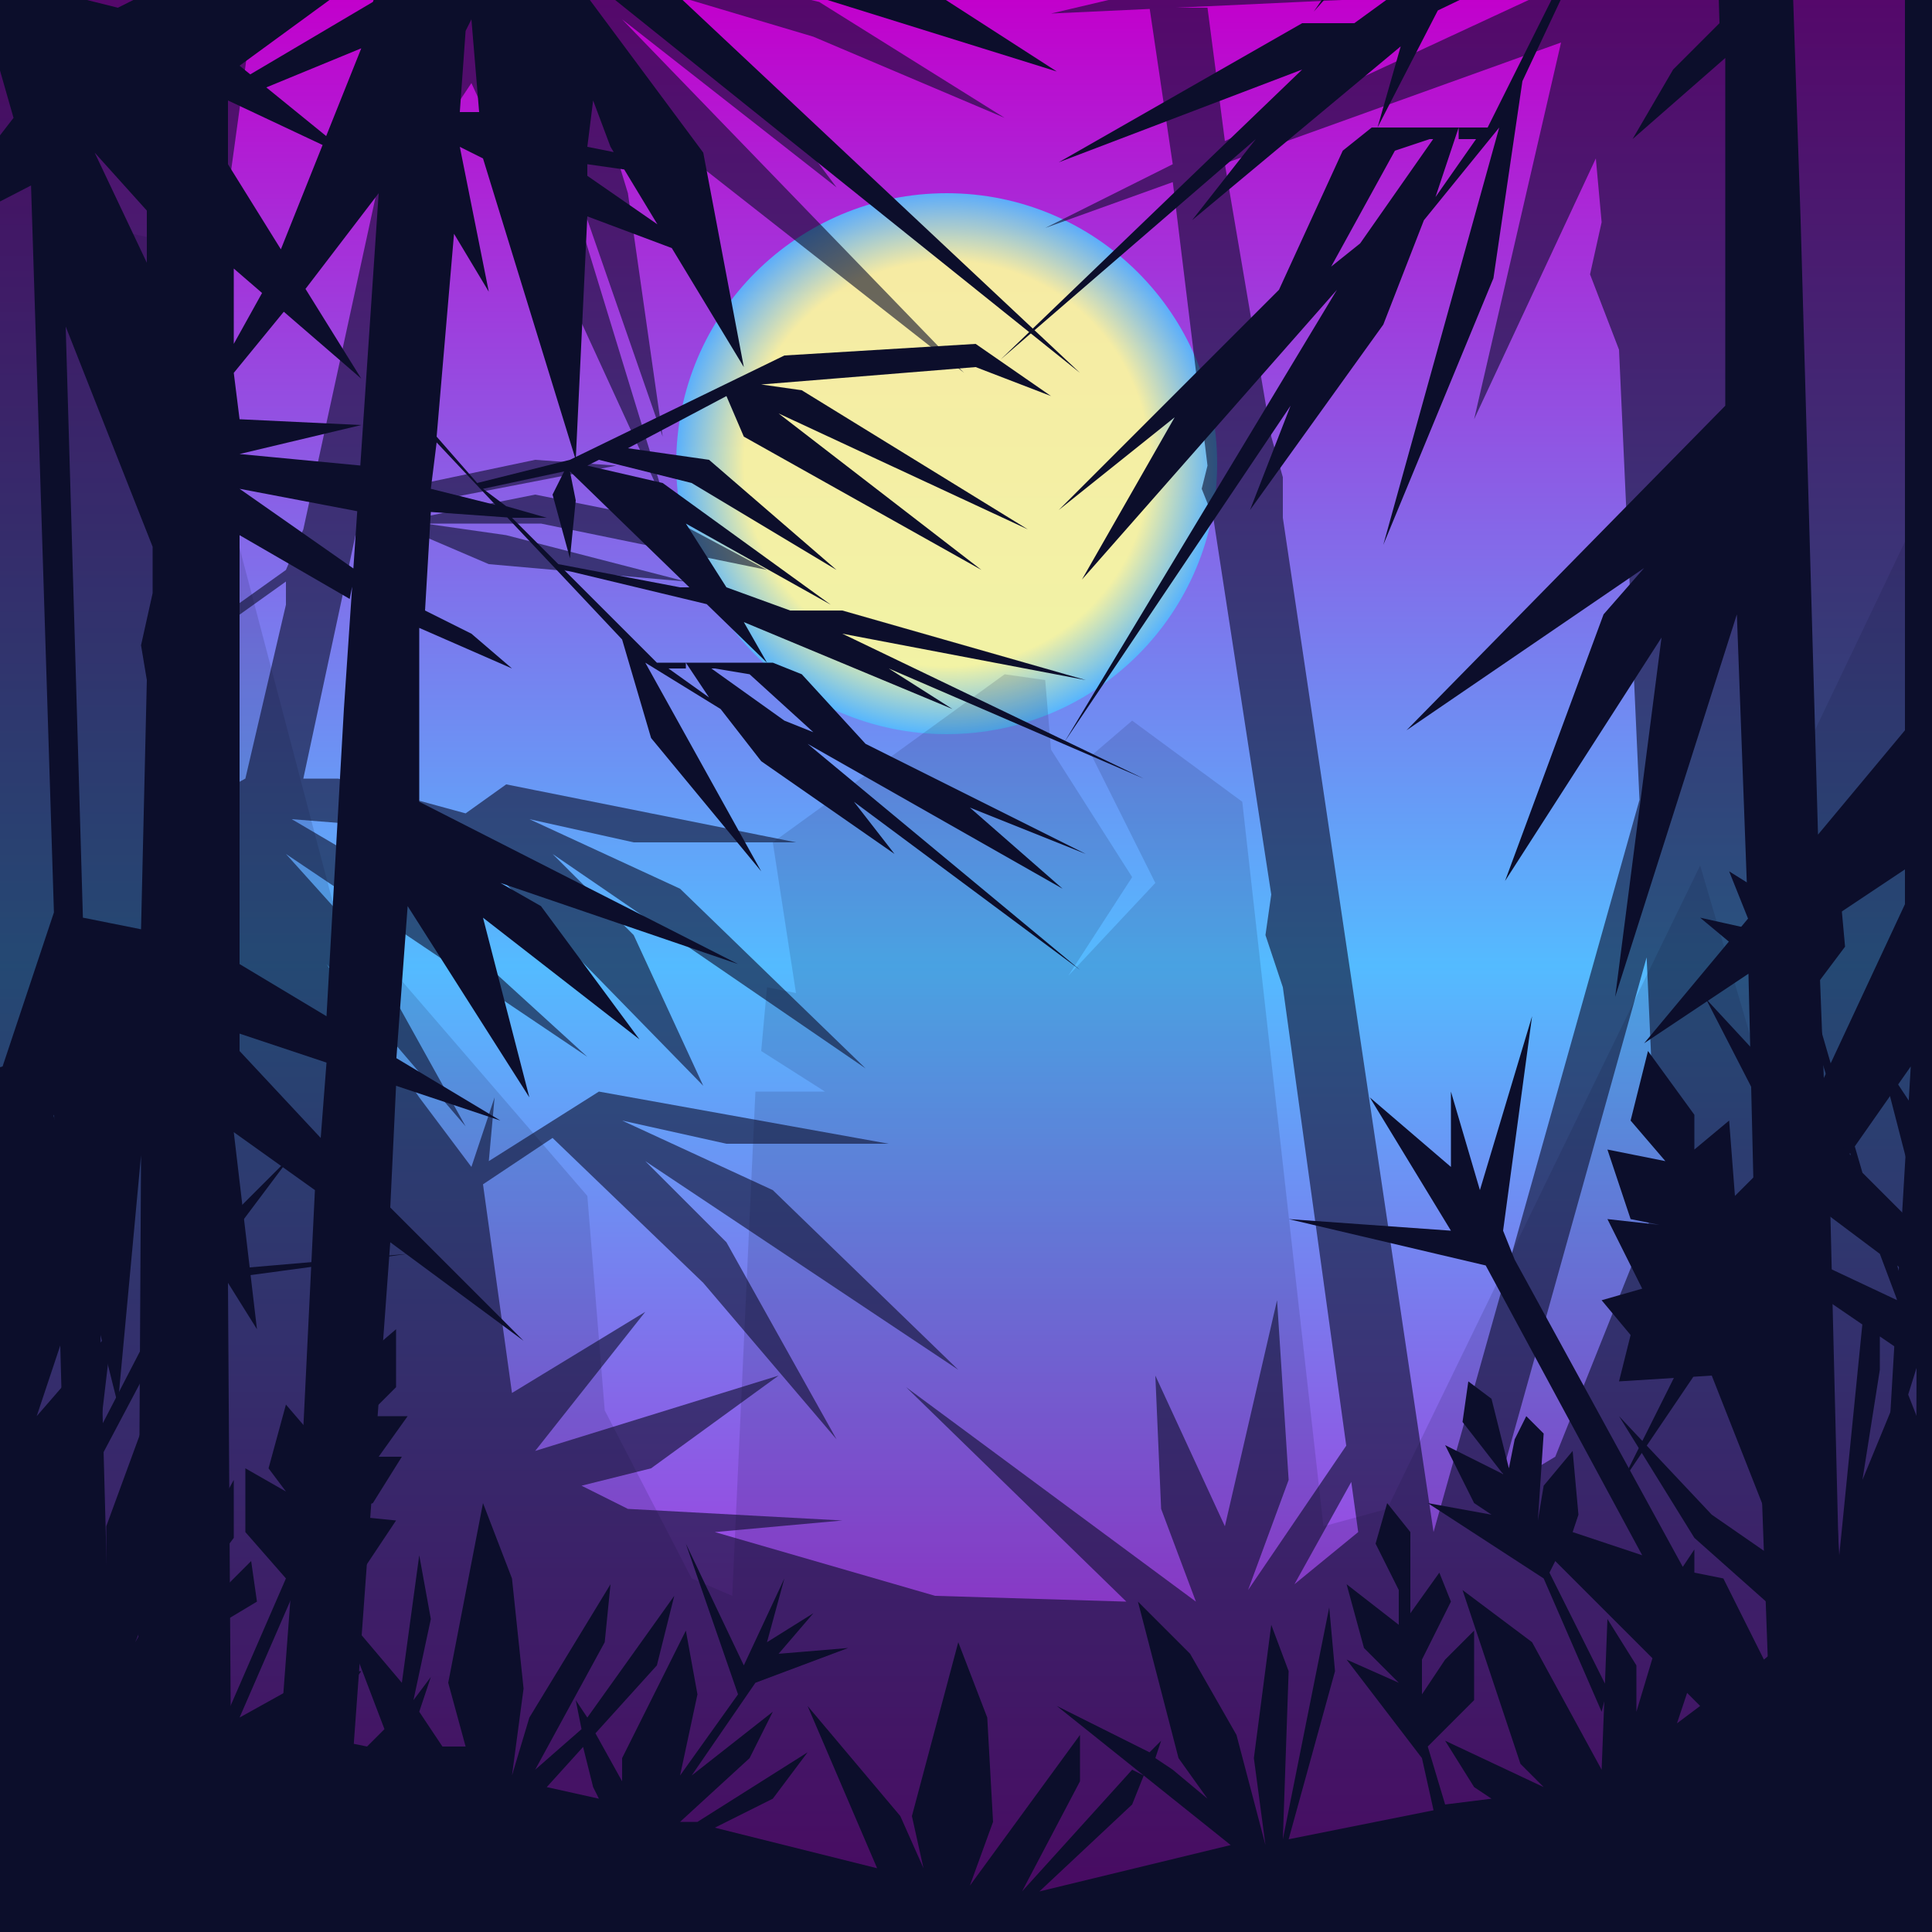 <?xml version="1.0" encoding="utf-8"?> <svg xmlns="http://www.w3.org/2000/svg" x="0px" y="0px" width="1000px" height="1000px" viewBox="0 0 1000 1000"><rect x="0" y="0" width="1000" height="1000" fill="#333333" stroke="none"/> <linearGradient id="B" gradientUnits="userSpaceOnUse" x1="500" y1="1000" x2="500" y2="0"> <stop offset="0" style="stop-color:#C200CC"/> <stop offset="0.5" style="stop-color:#54BBFF"/> <stop offset="1" style="stop-color:#C200CC"/> </linearGradient> <rect fill="url(#B)" width="1000" height="1000"/> <radialGradient id="S" cx="490" cy="240" r="140" gradientUnits="userSpaceOnUse"> <stop offset="0.75" style="stop-color:#FFFF9E"/> <stop offset="1" style="stop-color:#54BBFF"/> </radialGradient> <circle opacity="0.9" fill="url(#S)" cx="490" cy="240" r="140"/> <polygon opacity="0.14" fill="#0C0E2B" points="1138,-38 916,427 910,550 880,448 718,781 685,790 643,415 586,373 565,391 598,457 553,505 586,454 544,388 541,352 520,349 400,436 412,514 397,511 394,544 427,565 391,565 379,826 358,817 313,730 304,619 172,466 82,124 55,118 25,-32 -140,-140 -140,1120 1138,1120 "/> <polygon opacity="0.6" fill="#0C0E2B" points="820,-140 823,-50 709,-38 622,-14 610,-140 580,-140 595,-5 544,7 802,-5 634,73 625,4 595,4 607,85 541,118 808,22 763,217 826,82 829,115 823,142 838,181 856,577 865,604 805,754 775,772 853,493 850,409 742,793 664,268 664,247 658,226 634,85 607,94 625,241 622,253 628,268 658,463 655,484 664,511 703,793 670,820 700,766 697,748 646,823 667,766 661,673 634,790 598,712 601,781 619,829 619,829 469,718 583,829 484,826 370,793 436,787 325,781 301,769 337,760 403,712 277,751 334,679 265,721 250,613 286,589 364,664 433,745 376,643 334,601 496,709 400,616 322,580 376,592 460,592 310,565 253,601 256,568 244,604 217,568 169,499 169,499 241,583 181,475 184,466 181,463 175,472 148,442 304,547 202,454 151,424 226,430 196,451 202,454 238,433 364,562 328,484 286,442 448,553 352,460 274,424 328,436 412,436 262,406 241,421 241,421 175,403 157,403 184,277 211,274 253,292 355,301 262,277 220,271 280,271 397,295 352,271 277,256 202,271 226,259 319,241 277,238 220,250 187,274 232,61 244,43 346,265 268,10 343,226 325,100 304,31 328,58 373,145 346,73 499,193 322,10 433,97 379,25 280,-23 421,19 520,61 424,1 310,-26 364,-32 472,-23 373,-50 253,-23 280,-140 247,-140 157,274 148,295 148,313 127,403 94,421 94,433 115,451 100,490 85,346 148,301 148,295 85,340 151,-140 -140,-140 -140,1138 1138,1138 1138,-140 "/> <polygon fill="#0C0E2B" points="448,385 415,349 400,343 364,343 367,346 370,346 388,349 421,379 406,373 364,343 355,343 367,361 346,346 355,346 355,343 340,343 292,295 367,313 358,304 352,304 289,292 265,268 283,268 262,262 250,253 292,244 286,256 295,289 298,259 295,244 397,343 385,322 493,367 460,346 592,403 436,328 562,352 436,316 409,316 376,304 355,271 430,313 343,250 304,241 310,238 358,250 433,295 367,238 325,232 376,205 385,226 508,295 403,214 532,274 415,202 394,199 505,190 544,205 505,178 406,184 295,238 247,250 226,226 235,121 253,151 238,76 250,82 250,58 238,58 241,16 244,10 250,82 298,238 304,112 352,130 343,118 304,91 304,91 304,85 325,88 319,79 304,76 307,52 316,76 385,190 364,79 286,-26 559,193 316,-35 547,37 412,-50 283,-89 211,-86 115,-29 115,-140 70,-140 73,-2 61,4 25,-5 22,-140 10,-140 10,-2 -11,-2 7,61 -44,127 49,79 76,109 76,136 49,79 16,94 28,475 43,478 34,169 79,283 79,307 73,334 76,352 73,481 28,472 -41,679 28,577 43,1138 64,1138 52,691 61,727 73,598 70,1138 121,1138 118,664 133,688 121,586 163,616 157,739 127,1138 166,1138 202,643 271,694 202,625 205,562 169,550 166,589 124,544 124,535 259,580 124,499 124,277 181,310 184,295 124,253 187,265 187,241 124,235 124,235 187,220 124,217 121,193 148,160 136,151 121,178 121,139 187,196 118,85 118,52 169,76 172,73 124,34 202,-23 193,1 127,40 136,46 187,25 145,130 157,151 196,100 178,367 169,526 205,550 211,469 274,568 250,475 331,538 280,469 259,457 382,499 217,415 217,325 265,346 244,328 220,316 223,265 265,268 259,262 223,253 226,229 322,331 337,382 394,451 334,343 373,367 394,394 463,442 442,415 559,502 418,385 550,460 502,418 562,442 "> <animateMotion path="M 0 0 l 15 20 l 12 15 Z" dur="19s" repeatCount="indefinite" /> </polygon> <polygon fill="#0C0E2B" points="662,150 695,78 710,66 746,66 743,72 740,72 722,78 689,138 704,126 746,66 755,66 743,102 764,72 755,72 755,66 770,66 818,-30 743,6 752,-12 758,-12 821,-36 845,-84 827,-84 848,-96 860,-114 818,-132 824,-108 815,-42 812,-102 815,-132 713,66 725,24 617,114 650,72 518,186 674,36 548,84 674,12 701,12 734,-12 755,-78 680,6 767,-120 806,-138 800,-144 752,-120 677,-30 743,-144 785,-156 734,-210 725,-168 602,-30 707,-192 578,-72 695,-216 716,-222 605,-240 566,-210 605,-264 704,-252 815,-144 863,-120 884,-168 875,-378 857,-318 872,-468 860,-456 860,-504 872,-504 869,-588 866,-600 860,-456 812,-144 806,-396 758,-360 767,-384 806,-438 806,-438 806,-450 785,-444 791,-462 806,-468 803,-516 794,-468 725,-240 746,-462 824,-672 551,-234 794,-690 563,-546 698,-720 827,-798 899,-792 995,-678 995,-900 1040,-900 1037,-624 1049,-612 1085,-630 1088,-900 1100,-900 1100,-624 1121,-624 1103,-498 1154,-366 1061,-462 1034,-402 1034,-348 1061,-462 1094,-432 1082,330 1067,336 1076,-282 1031,-54 1031,-6 1037,48 1034,84 1037,342 1082,324 1151,738 1082,534 1067,1656 1046,1656 1058,762 1049,834 1037,576 1040,1656 989,1656 992,708 977,756 989,552 947,612 953,858 983,1656 944,1656 908,666 839,768 908,630 905,504 941,480 944,558 986,468 986,450 851,540 986,378 986,-66 929,0 926,-30 986,-114 923,-90 923,-138 986,-150 986,-150 923,-180 986,-186 989,-234 962,-300 974,-318 989,-264 989,-342 923,-228 992,-450 992,-516 941,-468 938,-474 986,-552 908,-666 917,-618 983,-540 974,-528 923,-570 965,-360 953,-318 914,-420 932,114 941,432 905,480 899,318 836,516 860,330 779,456 830,318 851,294 728,378 893,210 893,30 845,72 866,36 890,12 887,-90 845,-84 851,-96 887,-114 884,-162 788,42 773,144 716,282 776,66 737,114 716,168 647,264 668,210 551,384 692,150 560,300 608,216 548,264 "> <animateMotion path="M 0 0 l 15 19 l 13 14 Z" dur="17s" repeatCount="indefinite" /> </polygon> <polygon fill="#0C0E2B" points="1090,724 973,547 997,640 964,607 937,514 955,490 952,457 937,478 940,451 934,442 922,466 919,436 907,424 904,442 919,466 895,451 907,481 880,475 934,520 958,598 883,517 937,622 973,649 982,673 931,649 928,661 1051,745 1027,706 988,676 982,655 1006,676 1048,745 1057,748 1012,784 985,715 964,766 973,709 973,688 964,685 952,805 946,703 934,676 928,682 931,757 946,814 910,706 934,676 931,634 916,640 910,607 898,619 895,580 877,595 877,577 853,544 844,580 862,601 832,595 844,631 859,634 832,631 850,667 829,673 844,691 838,715 886,712 925,811 886,784 838,733 877,796 931,844 913,859 892,817 877,814 877,802 871,811 784,652 778,637 793,526 766,616 751,565 751,604 709,568 751,637 667,631 769,655 850,805 814,793 817,784 814,751 799,769 796,787 799,742 790,733 784,745 781,760 772,724 760,715 757,736 778,763 748,748 763,778 772,784 739,778 799,817 829,886 832,874 802,814 805,808 880,883 868,892 874,874 856,856 847,886 847,862 832,838 829,916 793,850 757,823 787,913 799,925 748,901 763,925 772,931 748,934 739,904 763,880 763,844 748,859 736,877 736,859 751,829 745,814 730,835 730,793 718,778 712,799 724,823 724,841 697,820 706,853 724,871 697,859 736,910 742,937 667,952 691,865 688,832 664,952 667,865 658,841 649,910 655,955 640,898 616,856 589,829 610,910 625,931 607,916 598,910 601,901 595,907 547,883 637,955 538,979 586,934 592,919 586,916 529,979 559,922 559,898 502,976 514,943 511,889 496,850 472,940 478,967 466,940 418,883 454,967 370,946 400,931 418,907 361,943 352,943 388,910 400,886 358,919 391,871 439,853 403,856 421,835 397,850 406,817 385,862 355,799 382,877 352,919 361,877 355,844 322,910 322,922 307,895 301,901 307,925 310,931 283,925 283,925 340,862 349,826 304,889 298,880 301,895 277,916 313,850 316,820 274,889 265,919 271,874 265,817 250,778 232,871 241,904 229,904 217,886 223,868 214,880 223,838 217,805 208,871 175,832 199,895 190,904 175,901 178,877 187,865 178,865 172,820 151,874 124,889 154,820 187,814 205,787 175,784 175,784 193,778 208,754 196,754 211,733 190,733 205,718 205,688 184,706 184,730 166,709 160,736 166,748 148,727 139,760 148,772 127,760 127,793 148,817 118,886 109,883 118,838 133,829 130,808 118,820 109,808 94,826 94,883 79,865 97,853 97,841 76,856 121,796 121,766 103,799 94,787 94,808 70,850 91,799 97,742 88,700 55,790 55,820 43,787 46,766 100,664 211,649 106,658 151,598 109,640 118,595 103,640 79,583 97,652 52,739 58,688 19,733 34,688 55,676 70,628 52,634 58,601 43,610 52,583 31,589 19,547 -140,592 -140,1138 1138,1138 1138,556 "> <animateMotion path="M 0 0 l 10 0Z" dur="16s" repeatCount="indefinite" /> </polygon>  <rect opacity="0" fill="#0C0E2B" width="1000" height="1100"></rect><g opacity="0"> <polygon fill="#0C0E2B" points="826,994 820,946 814,982 712,895 661,892 679,883 715,883 727,883 763,868 727,862 718,865 685,871 670,841 646,829 619,832 595,847 586,847 556,832 547,832 541,835 529,853 532,856 535,859 547,859 553,862 568,883 583,889 571,901 592,898 610,880 634,874 637,877 646,886 655,886 649,892 622,892 505,913 523,910 610,901 598,922 625,898 706,910 850,1129 949,1129 826,994 "/> <rect opacity="0" x="250" y="250" width="500" height="500"/><animate attributeName="opacity" id="monster" values="0;1;1;1;1;0" dur="10s" repeatCount="1" begin="click" restart="whenNotActive" /><animate attributeName="opacity" values="0;1;0;0;0;0;0;0" dur="60s" repeatCount="indefinite" begin="30s" end="monster.start"/> <animateMotion path="M 0 0 l 0 -15Z" dur="30s" repeatCount="indefinite" /> </g></svg>